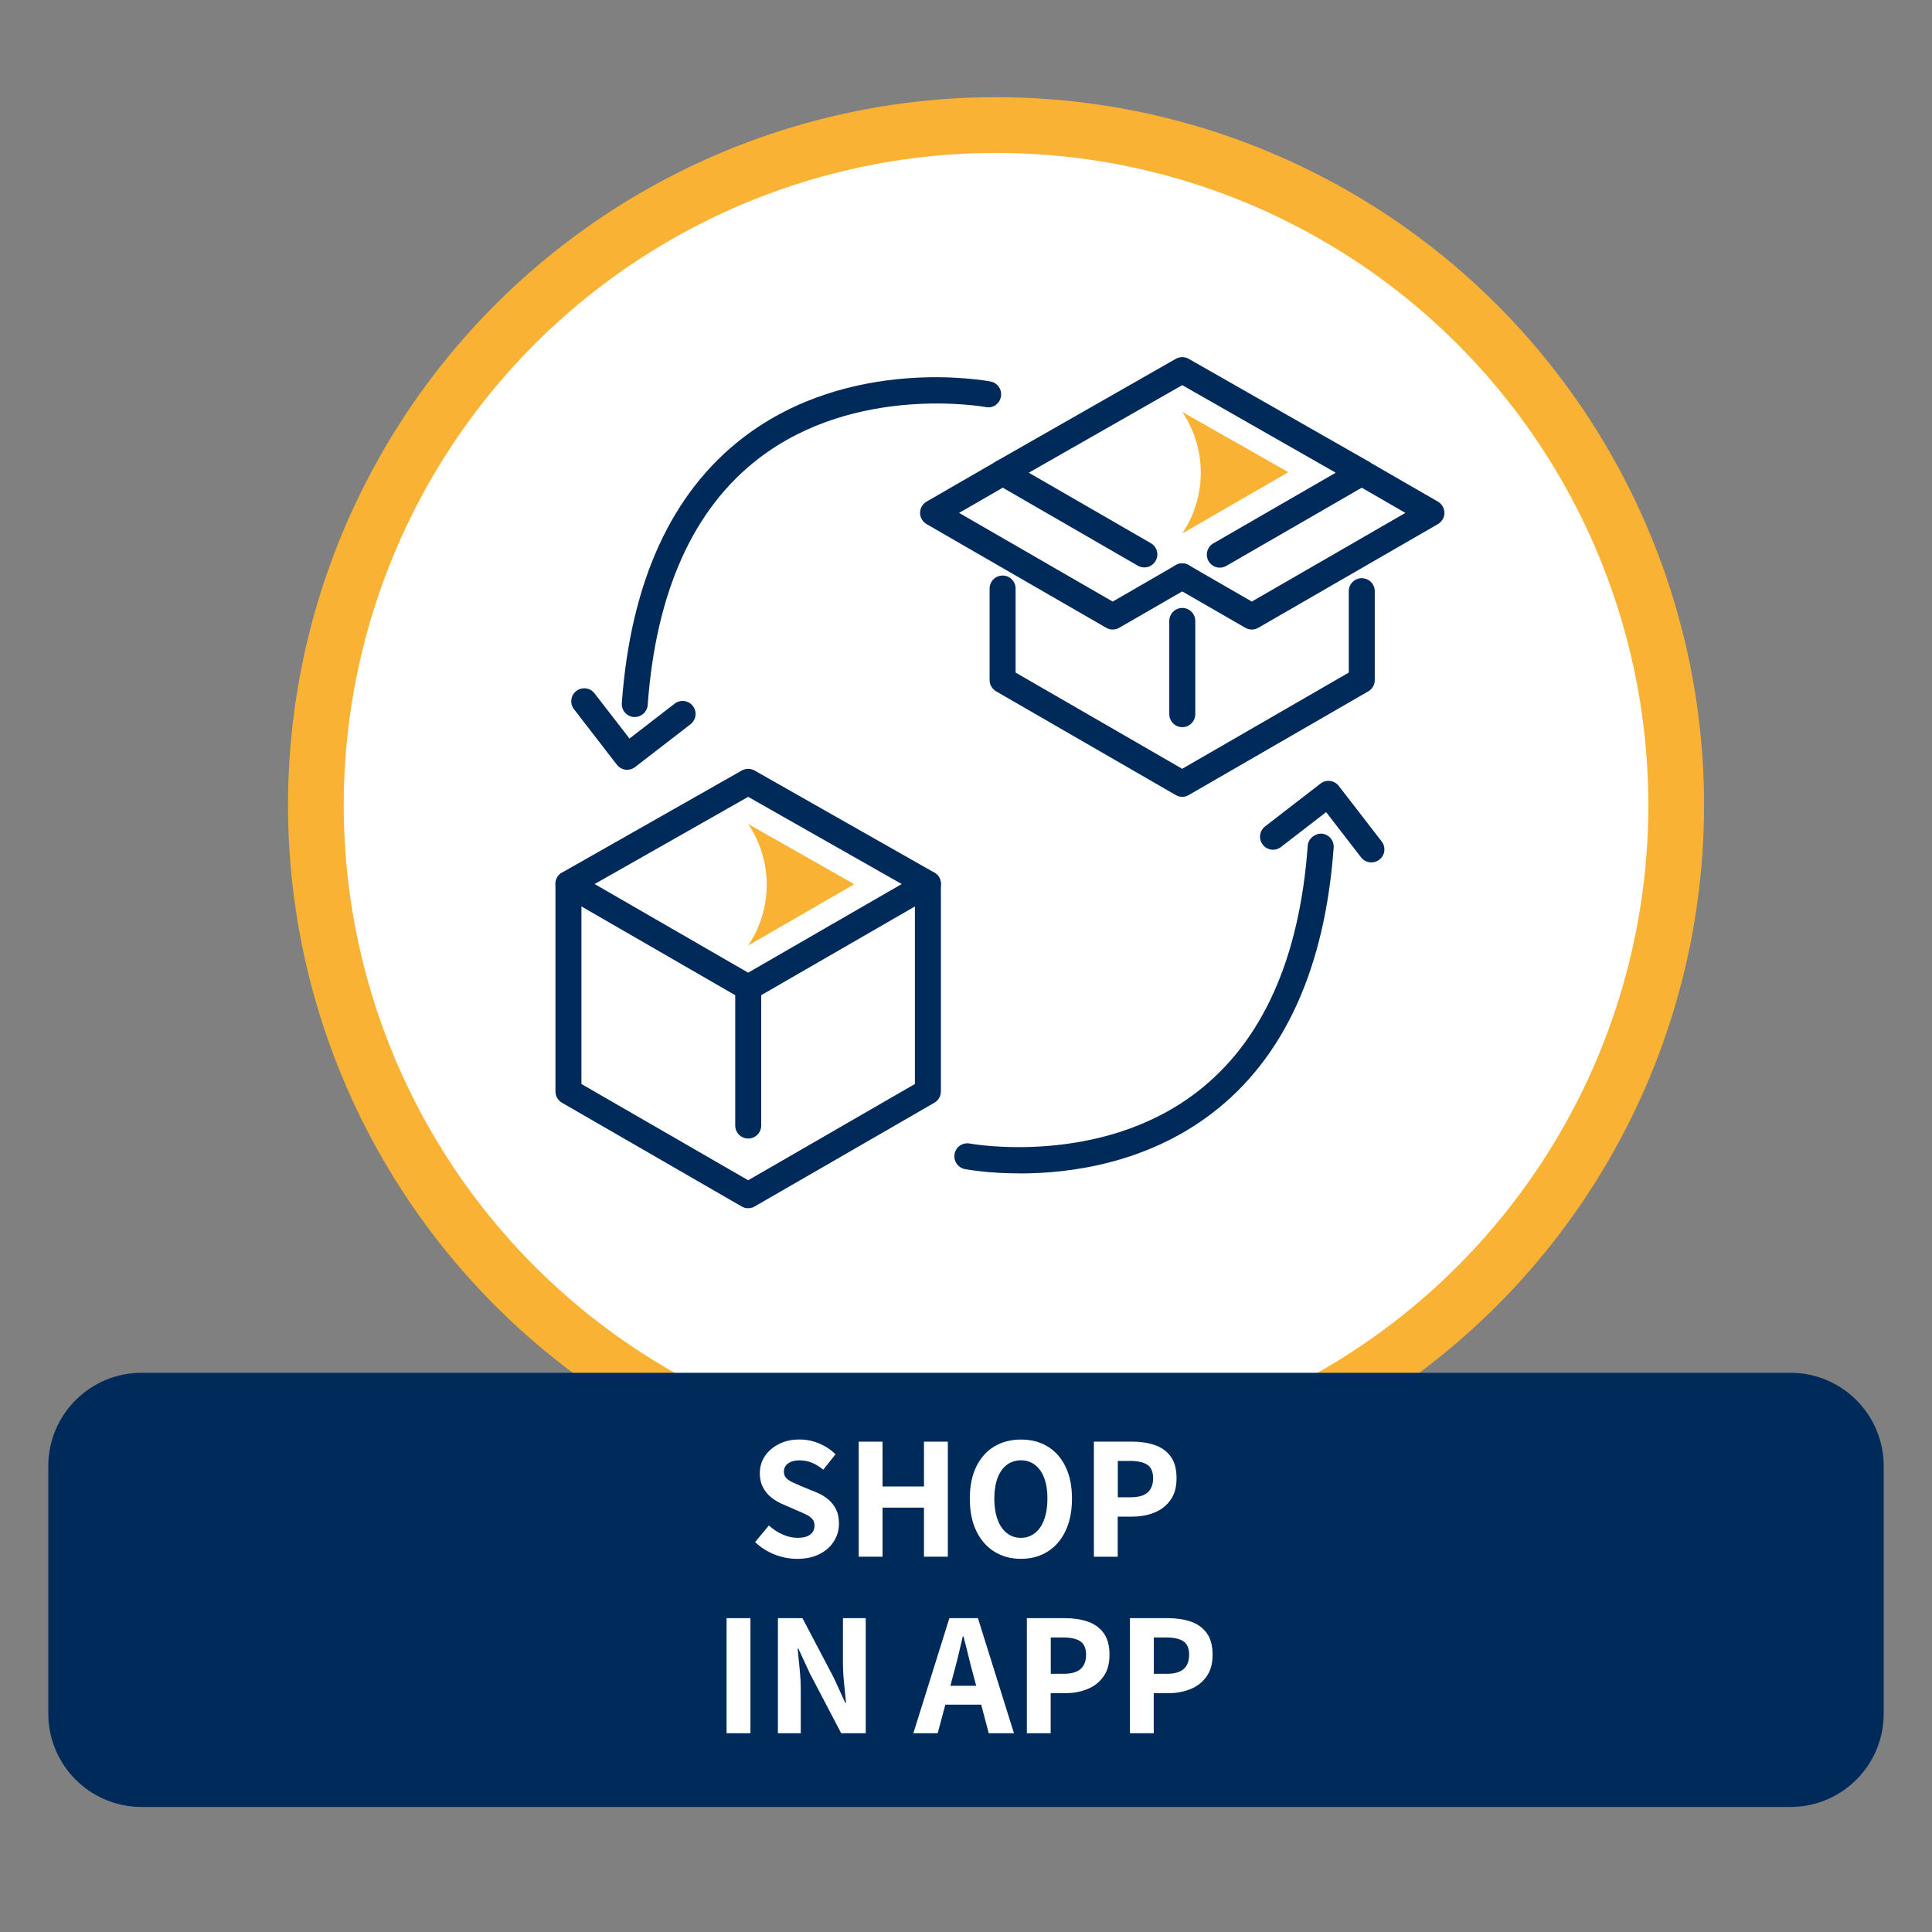 <?xml version="1.0" encoding="UTF-8"?><svg id="Livello_1" xmlns="http://www.w3.org/2000/svg" viewBox="0 0 400 400"><rect x="0" y="0" width="400" height="400" fill="#808080" stroke="none"/><defs><style>.cls-1{fill:#fff;}.cls-2{fill:none;stroke:#f9b233;stroke-miterlimit:10;stroke-width:11.54px;}.cls-3{fill:#f9b233;}.cls-4{fill:#002a59;}</style></defs><path class="cls-1" d="M347.04,166.71c0,77.77-63.05,140.82-140.82,140.82S65.4,244.48,65.4,166.71,128.45,25.89,206.22,25.89s140.82,63.05,140.82,140.82"/><circle class="cls-2" cx="206.22" cy="166.71" r="140.82"/><path class="cls-4" d="M370.69,374.11H29.31c-10.66,0-19.31-8.65-19.31-19.31v-51.27c0-10.66,8.65-19.31,19.31-19.31H370.69c10.66,0,19.31,8.65,19.31,19.31v51.27c0,10.66-8.65,19.31-19.31,19.31"/><path class="cls-1" d="M164.99,322.74c-1.54,0-3.07-.29-4.6-.89-1.53-.6-2.88-1.46-4.05-2.58l2.85-3.44c.84,.78,1.79,1.4,2.83,1.86,1.05,.47,2.07,.7,3.08,.7,1.18,0,2.06-.22,2.65-.68,.59-.45,.88-1.08,.88-1.88,0-.54-.15-.98-.44-1.32-.29-.34-.69-.64-1.2-.9-.52-.25-1.12-.53-1.82-.82l-3.1-1.35c-.82-.34-1.59-.79-2.31-1.35-.72-.56-1.31-1.26-1.76-2.1-.46-.84-.69-1.83-.69-2.98,0-1.32,.35-2.5,1.06-3.55,.71-1.05,1.68-1.88,2.92-2.5,1.24-.62,2.65-.93,4.23-.93,1.37,0,2.71,.26,4.02,.8,1.31,.54,2.46,1.29,3.44,2.27l-2.53,3.18c-.75-.61-1.51-1.08-2.31-1.42-.79-.34-1.67-.51-2.63-.51s-1.73,.21-2.32,.62c-.59,.41-.89,1-.89,1.75,0,.51,.16,.94,.47,1.28,.32,.34,.75,.64,1.32,.9,.56,.26,1.18,.53,1.86,.82l3.03,1.24c.96,.39,1.79,.88,2.49,1.47,.7,.59,1.24,1.29,1.64,2.1,.4,.82,.59,1.79,.59,2.91,0,1.32-.34,2.53-1.03,3.64-.68,1.11-1.68,2-2.99,2.67-1.31,.67-2.88,1-4.7,1"/><polygon class="cls-1" points="177.79 322.3 177.79 298.48 182.72 298.48 182.72 307.76 191.3 307.76 191.3 298.48 196.24 298.48 196.24 322.3 191.3 322.3 191.3 312.14 182.72 312.14 182.72 322.3 177.79 322.3"/><path class="cls-1" d="M211.38,322.74c-2.09,0-3.94-.5-5.53-1.5-1.6-1-2.84-2.43-3.73-4.29-.89-1.86-1.33-4.08-1.33-6.67s.44-4.79,1.33-6.62c.89-1.82,2.13-3.22,3.73-4.18,1.6-.96,3.44-1.44,5.53-1.44s3.93,.48,5.52,1.44c1.59,.96,2.82,2.36,3.71,4.18,.89,1.82,1.33,4.03,1.33,6.62s-.44,4.8-1.33,6.67c-.89,1.87-2.12,3.3-3.71,4.29-1.59,1-3.43,1.5-5.52,1.5m0-4.35c1.1,0,2.07-.33,2.9-.99s1.47-1.59,1.91-2.82c.44-1.22,.67-2.65,.67-4.31s-.22-3.08-.67-4.26c-.44-1.18-1.08-2.09-1.91-2.72-.83-.64-1.8-.95-2.9-.95s-2.11,.32-2.94,.95c-.83,.63-1.47,1.54-1.91,2.72-.44,1.19-.67,2.61-.67,4.26s.22,3.09,.67,4.31c.44,1.22,1.08,2.16,1.91,2.82,.82,.66,1.8,.99,2.94,.99"/><path class="cls-1" d="M226.48,322.3v-23.83h7.86c1.73,0,3.29,.23,4.68,.69,1.39,.46,2.5,1.25,3.33,2.36,.83,1.11,1.24,2.61,1.24,4.51s-.41,3.32-1.23,4.5c-.82,1.17-1.91,2.04-3.3,2.61-1.38,.57-2.91,.86-4.59,.86h-3.06v8.3h-4.94Zm4.94-12.31h2.74c1.56,0,2.71-.34,3.46-1,.74-.68,1.12-1.65,1.12-2.94s-.4-2.27-1.2-2.79c-.81-.53-1.98-.79-3.52-.79h-2.59v7.53Z"/><rect class="cls-1" x="150.43" y="335.02" width="4.94" height="23.83"/><path class="cls-1" d="M161.06,358.85v-23.83h5.08l6.49,12.35,2.38,5.19h.15c-.12-1.27-.26-2.66-.41-4.17-.16-1.51-.23-2.96-.23-4.35v-9.02h4.72v23.83h-5.08l-6.49-12.39-2.38-5.15h-.15c.12,1.26,.26,2.64,.41,4.13,.15,1.49,.24,2.92,.24,4.31v9.1h-4.72Z"/><path class="cls-1" d="M189.1,358.85l7.46-23.83h5.91l7.46,23.83h-5.22l-3.25-12.28c-.34-1.22-.67-2.5-.99-3.84-.32-1.34-.65-2.64-.99-3.91h-.15c-.29,1.26-.59,2.57-.92,3.91-.32,1.34-.66,2.62-.99,3.84l-3.28,12.28h-5.05Zm4.76-9.83h11.25v3.91h-11.25v-3.91Z"/><path class="cls-1" d="M212.6,358.85v-23.83h7.86c1.73,0,3.29,.23,4.68,.69,1.39,.46,2.5,1.25,3.33,2.36,.83,1.11,1.24,2.61,1.24,4.51s-.41,3.32-1.23,4.5c-.82,1.17-1.91,2.04-3.3,2.61-1.38,.57-2.91,.86-4.59,.86h-3.06v8.3h-4.94Zm4.94-12.31h2.74c1.56,0,2.71-.34,3.46-1,.74-.68,1.12-1.65,1.12-2.94s-.4-2.27-1.2-2.79c-.81-.53-1.98-.79-3.52-.79h-2.59v7.53Z"/><path class="cls-1" d="M233.94,358.85v-23.83h7.86c1.73,0,3.29,.23,4.68,.69,1.39,.46,2.5,1.25,3.33,2.36,.83,1.11,1.24,2.61,1.24,4.51s-.41,3.32-1.23,4.5c-.82,1.17-1.91,2.04-3.3,2.61-1.38,.57-2.91,.86-4.59,.86h-3.06v8.3h-4.94Zm4.94-12.31h2.74c1.56,0,2.71-.34,3.46-1,.74-.68,1.12-1.65,1.12-2.94s-.4-2.27-1.2-2.79c-.81-.53-1.98-.79-3.52-.79h-2.59v7.53Z"/><path class="cls-4" d="M252.56,117.53c-.94,0-1.84-.48-2.34-1.35-.74-1.29-.3-2.94,.99-3.68l25.34-14.63-31.78-18.13-31.77,18.13,25.27,14.59c1.29,.74,1.73,2.39,.98,3.67-.74,1.29-2.38,1.73-3.68,.99l-29.33-16.94c-.84-.48-1.35-1.38-1.35-2.34,0-.97,.52-1.85,1.36-2.33l37.19-21.22c.82-.47,1.84-.47,2.67,0l37.19,21.22c.84,.48,1.35,1.37,1.36,2.33,0,.96-.51,1.85-1.35,2.34l-29.41,16.98c-.42,.24-.89,.36-1.34,.36"/><path class="cls-4" d="M244.78,164.97c-.47,0-.93-.12-1.35-.36l-37.19-21.47c-.83-.48-1.35-1.37-1.35-2.33v-18.96c0-1.49,1.2-2.69,2.69-2.69s2.69,1.2,2.69,2.69v17.4l34.49,19.92,34.49-19.92v-16.85c0-1.49,1.2-2.69,2.69-2.69s2.69,1.2,2.69,2.69v18.41c0,.96-.51,1.85-1.35,2.33l-37.19,21.48c-.41,.24-.88,.36-1.35,.36"/><path class="cls-4" d="M244.78,150.55c-1.49,0-2.69-1.2-2.69-2.69v-19.29c0-1.49,1.2-2.7,2.69-2.7s2.69,1.21,2.69,2.7v19.29c0,1.49-1.2,2.69-2.69,2.69"/><path class="cls-4" d="M259.18,130.34c-.47,0-.93-.12-1.35-.36l-14.4-8.31c-1.29-.74-1.73-2.39-.99-3.67,.74-1.29,2.38-1.74,3.68-.99l13.05,7.54,31.8-18.36-10.36-5.98c-1.29-.74-1.73-2.39-.99-3.68,.74-1.29,2.38-1.74,3.68-.99l14.4,8.31c.83,.48,1.35,1.37,1.35,2.33s-.51,1.85-1.35,2.33l-37.19,21.47c-.41,.24-.88,.36-1.35,.36"/><path class="cls-4" d="M230.38,130.34c-.47,0-.93-.12-1.35-.36l-37.19-21.47c-.83-.48-1.35-1.37-1.35-2.33s.51-1.85,1.35-2.33l14.4-8.31c1.3-.75,2.94-.3,3.68,.99,.74,1.29,.3,2.94-.99,3.68l-10.36,5.98,31.8,18.36,13.05-7.54c1.29-.75,2.94-.3,3.68,.99,.74,1.29,.3,2.93-.99,3.67l-14.4,8.31c-.41,.24-.88,.36-1.35,.36"/><path class="cls-4" d="M154.91,207.18c-.47,0-.93-.12-1.35-.36l-37.21-21.48c-.84-.49-1.35-1.38-1.35-2.35,0-.97,.52-1.85,1.36-2.33l37.21-21.13c.82-.47,1.84-.47,2.66,0l37.21,21.13c.84,.47,1.36,1.36,1.37,2.33,0,.97-.51,1.86-1.35,2.35l-37.21,21.48c-.42,.24-.88,.36-1.35,.36m-31.79-24.15l31.79,18.35,31.79-18.35-31.79-18.05-31.79,18.05Z"/><path class="cls-3" d="M154.91,170.6h0l21.96,12.47-21.96,12.68,.1-.15c5.01-7.59,4.97-17.45-.1-25"/><path class="cls-3" d="M244.78,85.29h0l21.96,12.47-21.96,12.68,.1-.15c5.01-7.59,4.97-17.45-.1-25"/><path class="cls-4" d="M154.91,250.15c-.47,0-.93-.12-1.35-.36l-37.21-21.48c-.83-.48-1.35-1.37-1.35-2.33v-42.96c0-1.49,1.2-2.7,2.69-2.7s2.69,1.2,2.69,2.7v41.41l34.52,19.93,34.52-19.93v-41.41c0-1.49,1.2-2.7,2.69-2.7s2.69,1.2,2.69,2.7v42.96c0,.96-.51,1.85-1.35,2.33l-37.21,21.48c-.41,.24-.88,.36-1.35,.36"/><path class="cls-4" d="M154.91,235.72c-1.49,0-2.69-1.2-2.69-2.69v-28.54c0-1.49,1.2-2.7,2.69-2.7s2.69,1.2,2.69,2.7v28.54c0,1.49-1.2,2.69-2.69,2.69"/><path class="cls-4" d="M211.15,242.94c-6.51,0-10.92-.81-11.37-.89-1.46-.28-2.41-1.69-2.14-3.15,.28-1.46,1.65-2.42,3.14-2.14,.26,.05,26.86,4.85,47-10.64,13.54-10.41,21.27-27.58,22.97-51.03,.11-1.49,1.53-2.57,2.88-2.49,1.48,.11,2.6,1.4,2.49,2.88-1.82,25.07-10.27,43.56-25.1,54.95-13.61,10.44-29.45,12.52-39.88,12.52"/><path class="cls-4" d="M283.92,178.55c-.8,0-1.6-.36-2.13-1.05l-7.23-9.36-9.35,7.22c-1.16,.91-2.86,.7-3.77-.48-.91-1.18-.69-2.87,.48-3.78l11.48-8.87c.56-.44,1.29-.63,1.99-.54,.71,.09,1.35,.46,1.79,1.03l8.88,11.49c.91,1.18,.7,2.87-.48,3.78-.49,.38-1.07,.56-1.65,.56"/><path class="cls-4" d="M131.43,148.46h-.2c-1.49-.12-2.6-1.41-2.49-2.89,1.82-25.07,10.27-43.56,25.1-54.95,22.11-16.96,50.08-11.85,51.25-11.63,1.46,.28,2.42,1.69,2.14,3.15-.27,1.46-1.64,2.45-3.15,2.14-.26-.05-26.85-4.85-47,10.64-13.54,10.41-21.27,27.58-22.98,51.03-.1,1.42-1.28,2.5-2.68,2.5"/><path class="cls-4" d="M129.85,159.38c-.8,0-1.6-.36-2.13-1.05l-8.88-11.49c-.91-1.18-.7-2.87,.48-3.78,1.17-.9,2.87-.69,3.77,.49l7.24,9.36,9.35-7.23c1.17-.9,2.87-.69,3.77,.48,.91,1.18,.69,2.87-.48,3.78l-11.48,8.87c-.49,.38-1.07,.56-1.65,.56"/></svg>